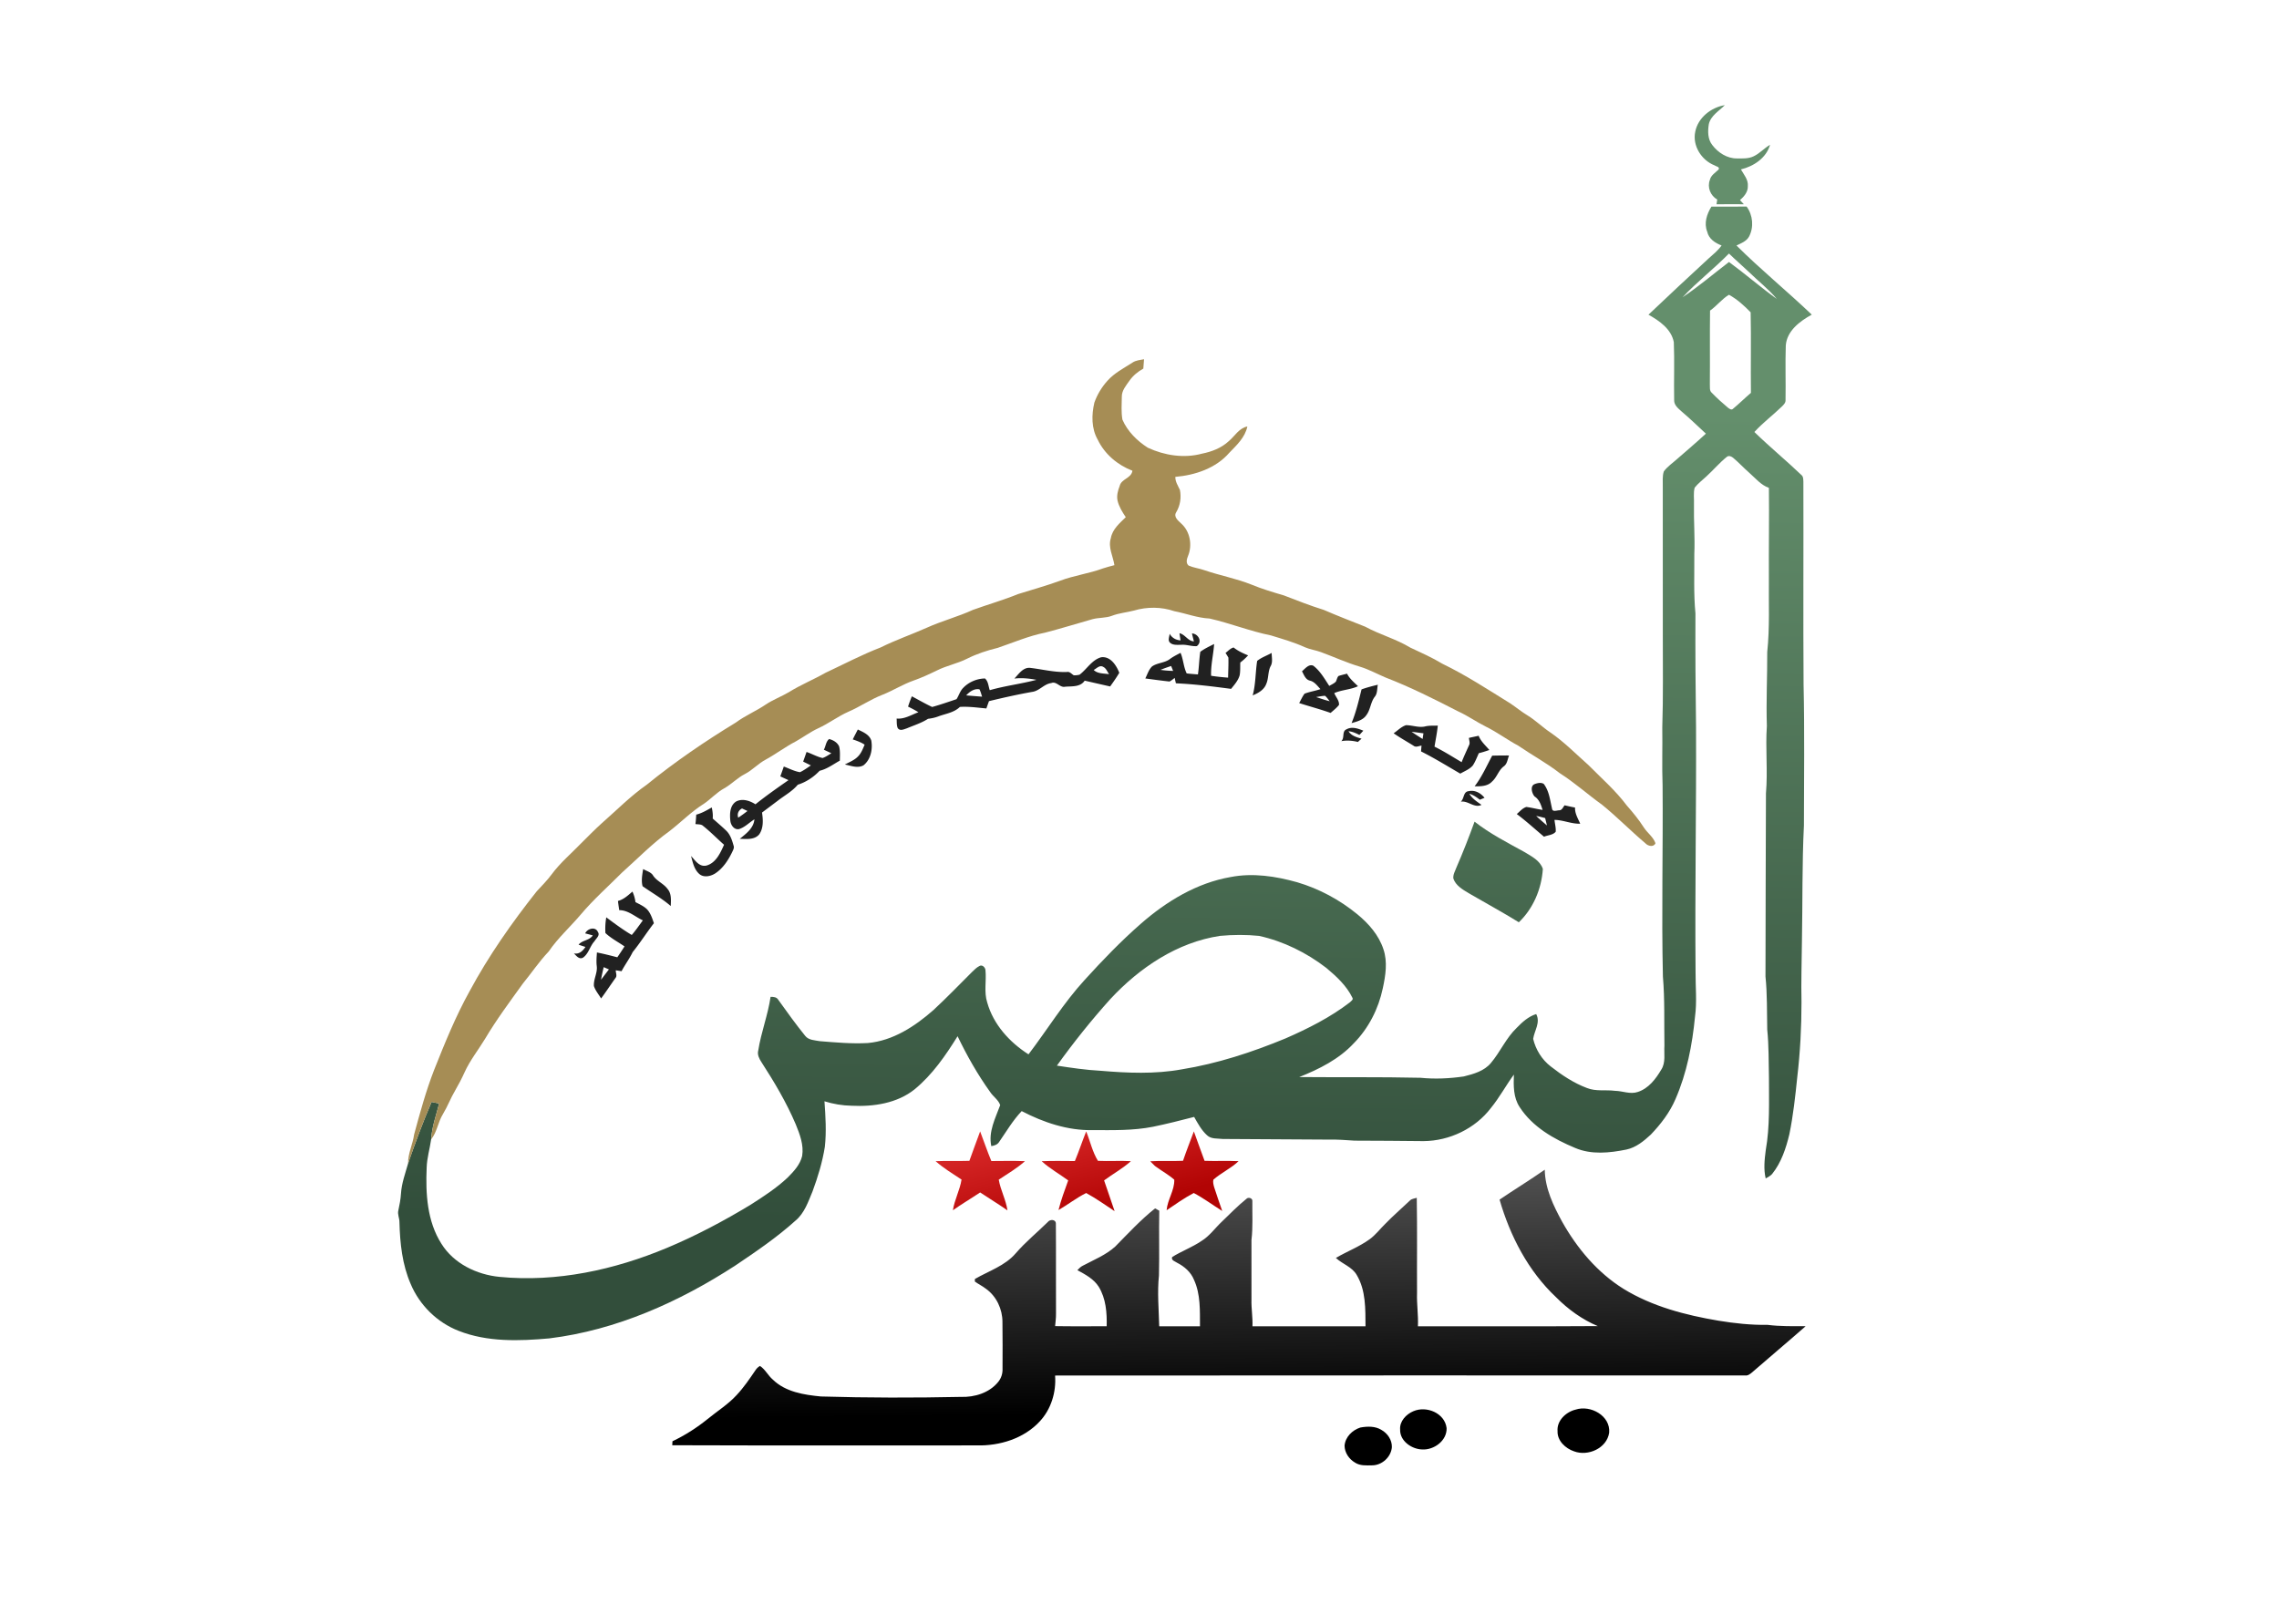 <svg xmlns="http://www.w3.org/2000/svg" xmlns:xlink="http://www.w3.org/1999/xlink" width="640" height="456.17" viewBox="0 0 512 364.936"><defs><linearGradient id="f"><stop style="stop-color:#b50000;stop-opacity:1" offset="0"/><stop style="stop-color:#b50000;stop-opacity:0" offset="1"/></linearGradient><linearGradient id="b"><stop style="stop-color:#1d1814;stop-opacity:1" offset="0"/><stop offset=".364" style="stop-color:#100e0e;stop-opacity:1"/><stop offset=".558" style="stop-color:#393937;stop-opacity:1"/><stop offset=".784" style="stop-color:#1d1814;stop-opacity:1"/><stop style="stop-color:#000;stop-opacity:1" offset="1"/></linearGradient><linearGradient id="e"><stop style="stop-color:#496501;stop-opacity:1" offset="0"/><stop offset=".5" style="stop-color:#60802e;stop-opacity:1"/><stop style="stop-color:#496501;stop-opacity:1" offset="1"/></linearGradient><linearGradient id="d"><stop style="stop-color:#fff;stop-opacity:1" offset="0"/><stop offset=".643" style="stop-color:#d2d2d1;stop-opacity:1"/><stop style="stop-color:#a6a6a4;stop-opacity:1" offset="1"/></linearGradient><linearGradient id="c"><stop offset="0" style="stop-color:#1d1814;stop-opacity:1"/><stop style="stop-color:#100e0e;stop-opacity:1" offset=".145"/><stop style="stop-color:#393937;stop-opacity:1" offset=".459"/><stop style="stop-color:#1d1814;stop-opacity:1" offset=".601"/><stop offset="1" style="stop-color:#000;stop-opacity:1"/></linearGradient><linearGradient id="a"><stop style="stop-color:#000;stop-opacity:1" offset="0"/><stop style="stop-color:#000;stop-opacity:0" offset="1"/></linearGradient><linearGradient xlink:href="#g" id="j" gradientUnits="userSpaceOnUse" x1="459.091" y1="712.683" x2="443.616" y2="651.149"/><linearGradient id="g"><stop style="stop-color:#b20404;stop-opacity:1" offset="0"/><stop style="stop-color:#da2a2a;stop-opacity:1" offset="1"/></linearGradient><linearGradient xlink:href="#g" id="k" gradientUnits="userSpaceOnUse" x1="459.091" y1="712.683" x2="443.616" y2="651.149"/><linearGradient xlink:href="#g" id="l" gradientUnits="userSpaceOnUse" x1="459.091" y1="712.683" x2="443.616" y2="651.149"/><linearGradient xlink:href="#g" id="m" gradientUnits="userSpaceOnUse" x1="459.091" y1="712.683" x2="443.616" y2="651.149"/><linearGradient xlink:href="#g" id="n" gradientUnits="userSpaceOnUse" x1="459.091" y1="712.683" x2="443.616" y2="651.149"/><linearGradient xlink:href="#h" id="o" gradientUnits="userSpaceOnUse" x1="514.871" y1="719.907" x2="520.769" y2="212.106"/><linearGradient id="h"><stop style="stop-color:#324e3b;stop-opacity:1" offset="0"/><stop style="stop-color:#648f6c;stop-opacity:1" offset="1"/></linearGradient><linearGradient xlink:href="#h" id="p" gradientUnits="userSpaceOnUse" x1="514.871" y1="719.907" x2="520.769" y2="212.106"/><linearGradient xlink:href="#h" id="q" gradientUnits="userSpaceOnUse" x1="514.871" y1="719.907" x2="520.769" y2="212.106"/><linearGradient xlink:href="#h" id="r" gradientUnits="userSpaceOnUse" x1="514.871" y1="719.907" x2="520.769" y2="212.106"/><linearGradient xlink:href="#i" id="s" gradientUnits="userSpaceOnUse" x1="550.696" y1="836.976" x2="546.268" y2="364.649"/><linearGradient id="i"><stop style="stop-color:#000;stop-opacity:1" offset="0"/><stop style="stop-color:#000;stop-opacity:0" offset="1"/></linearGradient><linearGradient xlink:href="#i" id="t" gradientUnits="userSpaceOnUse" x1="550.696" y1="836.976" x2="546.268" y2="364.649"/><linearGradient xlink:href="#i" id="u" gradientUnits="userSpaceOnUse" x1="550.696" y1="836.976" x2="546.268" y2="364.649"/><linearGradient xlink:href="#i" id="v" gradientUnits="userSpaceOnUse" x1="550.696" y1="836.976" x2="546.268" y2="364.649"/><linearGradient xlink:href="#i" id="w" gradientUnits="userSpaceOnUse" x1="550.696" y1="836.976" x2="546.268" y2="364.649"/></defs><g style="fill:#fff"><path style="fill:#fff;fill-opacity:1;fill-rule:evenodd;stroke:none" d="M0 0h512v364.936H0z"/></g><g style="fill:url(#j);fill-opacity:1" transform="matrix(.361 0 0 .361 79.77 15.488)"><g style="fill:url(#k);fill-opacity:1"><path style="fill:url(#l);fill-opacity:1" d="M382.3 679.73c2.14-6.14 4.49-12.21 6.7-18.33 2.34 6.14 4.44 12.37 6.97 18.45 6.98-.03 13.96-.19 20.93.08-4.98 4.43-10.78 7.85-16.32 11.52 1.13 6.56 4.48 12.52 5.41 19.11-5.54-3.91-11.36-7.38-16.99-11.16-5.61 3.77-11.45 7.18-16.95 11.1.99-6.58 4.34-12.53 5.38-19.1-5.49-3.63-11.18-7.09-16.13-11.45 7-.32 14 .01 21-.22z"/><path style="fill:url(#m);fill-opacity:1" d="M447.95 679.86c2.53-6.09 4.59-12.34 7.05-18.45 2.47 6.06 3.87 12.77 7.32 18.32 6.83.31 13.68-.18 20.51.2-5.11 4.59-11.2 7.89-16.69 11.98 2.25 6.35 4.31 12.78 6.54 19.14-5.83-3.86-11.55-7.93-17.69-11.29-6.04 2.99-11.37 7.24-17.22 10.59 1.58-6.28 3.84-12.36 6.03-18.44-5.48-4.02-11.47-7.36-16.51-11.95 6.88-.3 13.77-.12 20.66-.1z"/><path style="fill:url(#n);fill-opacity:1" d="M515.25 679.7c2.09-6.16 4.47-12.21 6.75-18.3 2.15 6.13 4.47 12.2 6.66 18.32 7.05.24 14.11-.12 21.17.21-4.72 4.51-10.81 7.22-15.69 11.53-.36 1.61.08 3.25.54 4.81 1.53 4.92 3.32 9.77 4.97 14.66-5.92-3.7-11.54-7.91-17.71-11.18-5.91 3.11-11.38 7-16.89 10.73.52-6.58 4.96-12.35 4.77-19-3.5-3.12-7.68-5.37-11.45-8.14-.09-.07-.28-.21-.37-.27l-.38-.3c-.69-.69-2.07-2.07-2.76-2.77 6.79-.44 13.6.02 20.39-.3z"/></g></g><g style="fill:url(#o);fill-opacity:1" transform="matrix(.361 0 0 .361 79.77 15.488)"><path style="fill:url(#p);fill-opacity:1" d="M834.03 39.06c1.74-8.75 9.85-15.1 18.41-16.51-3.6 3.67-8.8 6.5-9.98 11.89-.68 4.34-.72 9.28 2.15 12.91 3.58 4.75 9.25 8.44 15.36 8.37 3.47.02 7.15.25 10.37-1.32 3.82-1.77 6.6-5.09 10.25-7.16-2.4 8.26-10.17 13.38-18.15 15.31 1.85 3.26 4.68 6.4 4.31 10.42.14 3.6-2.33 6.48-4.88 8.7.78.86 1.58 1.71 2.39 2.57-5.67-.01-11.34-.08-17 .02.13-.99.28-1.98.44-2.96-4.17-2.36-6.32-7.56-4.6-12.13.65-3.01 3.48-4.57 5.5-6.59.77-1.72-1.63-1.82-2.6-2.56-8.09-3.18-13.85-12.24-11.97-20.96z"/><path style="fill:url(#q);fill-opacity:1" d="M844.08 85.73c7.3-.04 14.6.07 21.91-.05 3.94 5.36 4.63 12.88 1.48 18.76-1.65 2.92-4.95 4.12-7.79 5.48 15.03 14.97 31.52 28.4 46.86 43.04-7.37 4.06-15.44 10.05-16.17 19.15-.38 11.31.04 22.64-.15 33.95.15 1.68-1.08 2.9-2.16 3.99-5.62 5.46-11.95 10.17-17.23 15.97 9.5 9.27 19.78 17.71 29.38 26.88 1.17 1.01 1.01 2.64 1.11 4.04.14 42.03-.17 84.06.12 126.08.66 29.3.26 58.61.22 87.91-1.2 24-.78 48.04-1.24 72.06-.12 12.67-.56 25.34-.27 38.01.01 15.56-.82 31.13-2.63 46.59-1.23 11.9-2.5 23.82-4.91 35.55-2.1 8.78-5.02 17.63-10.74 24.78-1.08 1.25-2.63 1.91-4 2.77-1.38-5.78-.72-11.75.03-17.56 2.64-14.89 1.96-30.08 2-45.13-.24-10.01-.05-20.04-1.07-30-.23-11.01.04-22.05-1.09-33.01 0-38 .22-75.99.29-113.99 1.22-13.98-.4-28 .57-42-.5-15.33.3-30.66.23-46 1.61-15.28.84-30.66 1.02-46-.12-18.74.24-37.47.01-56.2-5-1.76-8.36-6.03-12.24-9.41-3.37-2.96-6.43-6.27-9.86-9.17-1.05-.97-2.85-1.78-4.1-.71-4.62 3.72-8.45 8.32-12.85 12.3-2.41 2.27-5.11 4.27-7.15 6.88-.9 3.34-.26 6.9-.42 10.32-.21 10.33.67 20.65.21 30.98.09 12.33-.48 24.69.7 36.99-.1 23.67.03 47.35.37 71.02.21 50.67-.73 101.33-.3 152-.07 9.33.93 18.7-.34 27.98-1.7 17.54-5.08 35.11-12.16 51.33-3.54 8.31-9.14 15.57-15.34 22.07-4.36 4.04-9.23 8.06-15.19 9.32-10.49 2.12-21.81 3.33-31.93-1.01-13.24-5.51-26.54-13.08-34.5-25.41-3.99-5.96-3.85-13.38-3.61-20.25-4.97 6.79-8.94 14.27-14.29 20.79-9.77 12.86-25.81 20.5-41.89 20.63-14.32-.22-28.65-.19-42.97-.29-5.32-.34-10.64-.78-15.97-.65-22.01-.16-44.02-.3-66.03-.39-3.3-.41-7.21.19-9.82-2.32-3.48-3.16-5.73-7.37-8.01-11.41-8.49 2.2-17 4.35-25.59 6.12-12.37 2.45-25.04 2.12-37.58 2.09-15.48.33-30.56-4.75-44.15-11.83-5.48 5.74-9.49 12.62-13.98 19.11-1.05 1.77-3.02 2.39-4.94 2.69-1.92-9.01 2.55-17.36 5.54-25.52-1-3.2-4.44-5.36-6.28-8.23-7.82-10.88-14.43-22.61-20.24-34.67-7.48 12.04-15.69 23.98-26.73 33.06-10.93 8.74-25.58 10.9-39.19 10.22-5.75-.1-11.44-1.06-16.92-2.77.67 9.41 1.27 18.91.24 28.32-1.51 9.5-4.33 18.76-7.66 27.77-2.73 6.49-5.04 13.61-10.67 18.25-11.55 10.43-24.49 19.21-37.37 27.89-34.91 22.68-74.08 40.24-115.7 45.36-18.83 1.69-38.66 2.37-56.56-4.71-13.33-5.21-24.23-15.93-29.77-29.11-5.28-12.09-6.67-25.39-7.01-38.44.07-2.53-1.37-4.98-.66-7.49.74-3.45 1.41-6.92 1.62-10.44.41-6.42 2.67-12.5 4.4-18.63 4.44-12.95 9.25-25.77 14.62-38.36 1.58.31 3.16.63 4.73.98-1.89 7.38-4.54 14.63-4.98 22.3-.84 5.88-2.62 11.63-2.79 17.61-.71 16.14.25 33.39 9.19 47.4 7.7 12.38 21.99 19.23 36.18 20.61 35.58 3.45 71.46-4.36 104.21-18.07 18.02-7.55 35.33-16.73 52.03-26.85 8.03-5.12 16.09-10.36 23.05-16.91 3.81-3.82 7.75-8.05 9.02-13.45 1.11-6.84-1.48-13.52-4.01-19.74-5.79-13.61-13.37-26.36-21.39-38.76-1.37-2.12-2.63-4.55-1.93-7.14 1.77-11.31 6.02-22.07 7.67-33.41 1.83.01 3.82.08 4.83 1.89 5.42 7.57 10.86 15.15 16.72 22.4 2.15 2.73 5.96 2.72 9.1 3.31 9.91.79 19.88 1.71 29.83 1.16 15.68-1.4 29.4-10.42 40.92-20.57 8.27-7.67 16.11-15.8 24.08-23.77 1.38-1.32 2.74-2.72 4.46-3.59 1.74-1.1 3.7.84 3.8 2.59.67 6.68-1.03 13.59 1.09 20.12 3.85 13.68 13.9 24.75 25.69 32.26 11.73-15.41 21.87-32.08 35-46.39 11.09-12.21 22.56-24.12 34.99-34.99 15.9-13.9 34.75-25.36 55.81-29 13.81-2.69 27.99-.52 41.39 3.24 13.65 4.03 26.45 10.91 37.46 19.95 7.03 5.77 13.34 12.95 16.22 21.73 2.69 7.89 1.33 16.42-.39 24.36-2.7 12.79-8.85 24.87-18.04 34.2-9.21 9.91-21.55 16.1-33.94 21.03 25.13.23 50.27-.12 75.4.45 8.98.89 18.06.49 26.98-.82 6.09-1.52 12.73-3.35 16.9-8.4 5.85-6.92 9.43-15.57 16.05-21.87 3.46-3.57 7.25-7.05 12.11-8.57 2.82 5.26-1.14 10.3-1.88 15.45 1.58 6.69 5.43 12.9 10.9 17.13 6.92 5.4 14.35 10.38 22.61 13.46 5.54 2.24 11.61.97 17.38 1.74 4.75.06 9.52 2.33 14.21.71 6.7-2.15 11.21-8.08 14.63-13.91 2.88-4.44 1.61-9.98 1.95-14.95-.23-14.33.27-28.7-.94-42.99-.92-39.67.14-79.35-.2-119.02-.45-11.99.01-23.99-.19-35.98.64-19.32.29-38.67.33-58-.02-30.67.03-61.33-.02-91.99.08-3.16-.37-6.45.67-9.5 2.29-3.04 5.49-5.2 8.3-7.72 5.95-5.25 12.06-10.32 17.86-15.75-4.97-4.6-9.83-9.31-14.99-13.69-2.16-1.96-4.92-4.01-4.76-7.28-.24-11.99.28-24-.21-35.99-1.56-8.16-8.98-13.29-15.77-17.09 12.31-11.73 24.76-23.29 37.24-34.83 2.89-2.6 5.98-5.05 8.26-8.25-3.98-1.52-7.99-4.13-8.95-8.59-2.13-5.31-.24-10.97 2.62-15.59m-17.96 56.43c10.07-6.73 19.28-14.64 28.9-21.97 10.11 7.41 19.57 15.66 29.74 22.98-5.15-6.16-11.54-11.07-17.25-16.67-4.11-3.93-8.45-7.6-12.5-11.58-9.28 9.45-19.84 17.56-28.89 27.24m17.11 8.29c-.2 15.21.02 30.41-.12 45.62.15 1.87-.42 4.22 1.25 5.58 3.13 3.24 6.48 6.27 9.94 9.17.83.61 2.18 1.8 3.19.77 3.85-3.16 7.36-6.72 11.18-9.93-.2-16.71.19-33.45-.17-50.15-4-4.13-8.45-8.17-13.5-10.93-4.39 2.64-7.56 6.93-11.77 9.87M470.08 578.97c-11.87 13.19-22.97 27.08-33.31 41.49 9.02 1.37 18.06 2.73 27.18 3.2 16.76 1.42 33.81 2.16 50.46-.87 22.25-3.6 43.8-10.66 64.6-19.25 14.07-6.14 27.91-13.12 40.13-22.51.67-.75 2.28-1.64 1.52-2.84-3.64-7.49-9.94-13.29-16.24-18.56-12.31-9.49-26.63-16.56-41.82-19.93-8.05-.82-16.22-.75-24.27-.02-26.69 3.99-50.17 19.84-68.25 39.29z"/><path style="fill:url(#r);fill-opacity:1" d="M696.69 468.58c9.54 7.51 20.39 13.01 30.98 18.87 4.41 2.69 9.8 5.31 11.52 10.58-.82 12.33-5.93 24.6-14.95 33.19-10.26-6.34-20.87-12.09-31.29-18.16-3.73-2.26-8.03-4.72-9.46-9.1-.27-2.42 1.09-4.62 1.9-6.81 4.08-9.39 7.81-18.94 11.3-28.57z"/></g><path d="M483.74 182.85c2.13-1.48 4.77-1.63 7.25-2.11-.2 1.93-.34 3.87-.44 5.81-3.36 1.88-6.39 4.34-8.61 7.51-2.11 3.03-4.83 6.13-4.78 10.04-.07 4.73-.43 9.53.38 14.21 3.17 7.33 9.15 13.23 15.8 17.49 10.4 4.83 22.53 6.73 33.72 3.7 6.05-1.21 12.06-3.49 16.64-7.76 3.8-3.15 6.37-8.15 11.6-9.16-1.44 6.82-6.61 11.59-11.24 16.37-8.36 9.65-21.19 13.93-33.58 15-.09 3.02 1.66 5.5 2.85 8.13.93 4.75.21 9.66-2.27 13.82-1.89 2.9 1.1 5.21 3 7.03 5.6 4.9 7.12 13.5 4.31 20.27-.78 1.92-1.48 4.39.37 5.98 3.17 1.37 6.67 1.74 9.92 2.9 9.63 3.3 19.7 5.13 29.17 8.92 6.56 2.72 13.37 4.74 20.17 6.74 8.22 3.18 16.43 6.4 24.86 9.02 8.51 3.7 17.18 7.03 25.79 10.46 9.07 4.94 19.16 7.62 28.01 12.99 6.75 3.18 13.58 6.17 19.98 10.06 14.71 7.11 28.39 16.09 42.27 24.68 3.59 2.39 6.91 5.18 10.61 7.41 5.11 3.09 9.34 7.37 14.3 10.67 8.65 5.91 15.97 13.46 23.79 20.37 8.13 8.23 16.93 15.89 23.88 25.2 3.78 4.29 7.41 8.71 10.5 13.54 2.19 3.46 5.92 5.9 7.28 9.87-1.1 2.65-4.7 1.79-6.27.04-9.18-7.77-17.61-16.4-26.95-23.99-8.91-6.4-17.1-13.78-26.37-19.68-8.16-6.35-17.3-11.25-25.8-17.1-6.87-3.66-13.1-8.39-20.1-11.82-5.92-2.96-11.35-6.83-17.39-9.57-14.73-7.58-29.56-15.05-45.04-21.02-5.36-2.25-10.47-5.11-16.05-6.78-8.28-2.46-16.12-6.08-24.21-9.05-3.28-1.21-6.8-1.64-10.01-3.05-6.8-3.12-14.03-5.16-21.16-7.36-12.95-2.6-25.28-7.59-38.15-10.5-7.55-.36-14.6-3.17-21.96-4.58-8.03-2.75-16.94-2.8-25.06-.39-4.53 1.19-9.27 1.55-13.67 3.24-3.9 1.51-8.17 1.06-12.16 2.13-9.82 2.77-19.57 5.82-29.46 8.38-10.17 1.99-19.72 6.16-29.49 9.47-6.57 1.59-13.03 3.72-19.1 6.75-5.99 3.05-12.69 4.28-18.69 7.29-4.84 2.36-9.74 4.62-14.83 6.4-6.63 2.35-12.59 6.18-19.12 8.76-7.44 2.86-14.02 7.48-21.33 10.62-6.49 2.88-12.16 7.27-18.62 10.22-4.94 2.27-9.29 5.54-14 8.2-6.46 3.34-12.25 7.77-18.62 11.26-4.73 2.47-8.32 6.59-13.06 9.04-4.74 2.4-8.37 6.41-13 8.98-4.58 2.52-8.08 6.5-12.36 9.43-7.87 4.89-14.37 11.59-21.68 17.23-10.58 7.59-19.67 16.99-29.36 25.64-8.64 8.68-17.86 16.82-25.77 26.21-6.57 7.75-14.19 14.57-19.95 23-5.9 6.2-10.63 13.33-16.04 19.93-8.13 11.3-16.48 22.49-23.58 34.48-4.23 6.95-9.36 13.37-12.74 20.82-1.75 3.88-3.72 7.66-5.87 11.35-2.82 4.73-4.72 9.95-7.59 14.66-3.06 4.94-3.62 11.11-7.32 15.7.44-7.67 3.09-14.92 4.98-22.3-1.57-.35-3.15-.67-4.73-.98-5.37 12.59-10.18 25.41-14.62 38.36-.1-6.3 2.93-11.99 3.77-18.14 3.67-13.53 7.37-27.09 12.45-40.17 6.63-16.65 13.37-33.33 22.09-49.03 11.84-22.01 26.24-42.55 41.73-62.12 3.21-3.47 6.56-6.83 9.37-10.64 5.36-7.23 12.27-13.03 18.49-19.47 4.17-4.13 8.27-8.36 12.64-12.29 9.25-8.1 17.89-16.93 28-23.99 17.48-14.21 36.13-26.94 55.36-38.65 5.87-4.36 12.67-7.16 18.7-11.26 4.52-3.03 9.67-4.91 14.34-7.67 7.32-4.58 15.35-7.82 22.84-12.09 11.4-5.34 22.55-11.23 34.31-15.77 9.32-4.64 19.17-8.03 28.68-12.26 9.38-4.24 19.39-6.84 28.75-11.13 9.35-3.38 18.92-6.1 28.14-9.85 8.63-2.74 17.39-5.11 25.91-8.22 8.78-3.36 18.2-4.52 27.01-7.79 2.3-.77 4.65-1.36 7-1.98-.83-5.59-4.07-11.07-2.22-16.81.96-5.55 5.48-9.33 9.29-13.05-2.14-3.22-4.25-6.56-5.13-10.36-.63-3.09.22-6.23 1.34-9.09 1.04-4.49 7.25-4.69 7.93-9.47-9.23-3.55-17.28-10.32-21.58-19.31-4-6.96-3.9-15.47-2.11-23.08 1.76-4.99 4.57-9.63 8.1-13.57 4.31-4.87 10.18-7.86 15.57-11.32zM497.62 682.77zM498 683.07z" style="fill:#a68d55" transform="matrix(.361 0 0 .361 79.77 15.488)"/><path d="M506.91 351.61c1.49 2.55 3.87 3.95 6.82 4.12-.26-1.48-.49-2.97-.68-4.45 3.56.77 5.17 4.86 8.98 5.09-.42-1.66-.84-3.31-1.2-4.97 4 .23 6.65 5.2 3 7.92-3.35.24-6.57-1.16-9.93-.81-2.4-.04-5.32.38-7.05-1.69-1.08-1.56 0-3.52.06-5.21zM526 362.86c2.64-1.99 5.68-3.37 8.61-4.87-.42 6.61-2.13 13.12-1.88 19.77 3.5.57 7.04.9 10.58 1.18.07-4.16.31-8.32.18-12.48-.56-1-1.16-1.97-1.79-2.9 1.61-1.2 3.03-2.86 5.03-3.4 2.71 2.16 5.84 3.62 9.04 4.92-1.5 1.6-3.1 3.12-4.87 4.43-.12 2.66.1 5.35-.4 7.98-.92 3.25-3.25 5.84-5.32 8.43-11.44-1.49-22.83-2.97-34.36-3.45a229 229 0 0 1-.75-3.37c-1.03.8-2.05 1.64-3.2 2.25-5.04-.55-10.06-1.23-15.08-1.91 1.29-2.54 2.11-5.48 4.21-7.5 3.41-2.36 8.02-2.11 11.29-4.74 2-1.46 4.24-2.54 6.42-3.71 1.78 4.11 1.84 8.79 3.83 12.8 2.31.32 4.65.43 6.99.65.71-4.67.76-9.42 1.47-14.08m-24.73 11.24c2.59.38 5.21.59 7.83.64-.31-.76-.93-2.29-1.24-3.06-2.22.76-4.44 1.51-6.59 2.42zM561.4 368.51c2.66-2.18 6.05-3.26 9.02-4.96-.01 2.71.82 5.68-.62 8.18-1.79 3.44-1.18 7.54-2.73 11.08-1.34 3.7-5.01 5.78-8.46 7.17 1.91-7.03 1.68-14.34 2.79-21.47zM450.85 377.12c4.59-3.46 7.65-9.21 13.45-10.87 5.79-.76 9.45 4.99 11.3 9.66-1.74 2.94-3.7 5.74-5.69 8.51-5.29-1.18-10.57-2.4-15.85-3.61-2.68 4.05-7.88 3.43-12.11 3.77-3.34.79-5.38-3.62-8.69-2.26-4.48.55-7.29 4.78-11.69 5.45-9.09 1.61-18.1 3.63-27.07 5.8-.56 1.51-1.09 3.03-1.62 4.55-5.47-.5-10.98-1.31-16.48-.96-3.63 3.56-8.83 4.2-13.41 5.9-2.07.8-4.24 1.24-6.44 1.51-4.07 2.62-8.73 4.05-13.16 5.92-1.82.59-4.35 1.9-5.7-.19-.76-1.86-.51-3.94-.67-5.9 4.9.48 9.15-2.31 13.57-3.93-2.08-1.3-4.26-2.43-6.46-3.5.7-2.17 1.49-4.31 2.38-6.41 4.2 2.22 8.31 4.64 12.63 6.64 5.1-1.41 10.13-3.17 15.15-4.85 1.49-2.25 2.15-5.01 4.09-6.96 3.48-3.69 8.57-5.86 13.63-5.93 2.09 1.8 2.09 4.84 2.98 7.29 9.55-2.75 19.46-3.9 29.06-6.44-4.53-.88-9.14-1.32-13.75-.8 2.67-2.74 5.28-6.95 9.63-6.67 7.67.86 15.25 2.89 23.03 2.58 1.82-.4 2.91 1.26 4.33 2.07 1.2.04 2.39-.09 3.56-.37m8.83-2.96c2.37 2.42 6.38 2.11 9.57 2.64-1.14-1.55-1.83-3.71-3.67-4.56-2.14-1.35-4.1.99-5.9 1.92m-79.36 15.83c3.29.3 6.59.55 9.89.8-.5-1.54-.89-3.12-1.62-4.56-3.29-.63-6.18 1.46-8.27 3.76zM589.29 374.98c1.92-1.6 4.27-4.76 7.08-3.45 4.28 3.29 6.97 8.11 9.89 12.55 1.39-.83 2.95-1.47 4.1-2.65.6-1.15.76-2.54 1.65-3.52 1.73-.58 3.53-.97 5.31-1.46 1.62 3.13 4.35 5.39 6.82 7.82-4.7 2.19-10.01 2.2-14.76 4.29.94 2.43 3.18 4.64 2.94 7.36-1.49 1.9-3.43 3.38-5.22 4.98-6.44-2.31-13.06-4.02-19.56-6.14 1.1-1.96 1.99-4.06 3.36-5.85 3.2-1.23 6.63-1.7 9.88-2.82-1.94-2.05-3.67-4.63-6.58-5.3-2.77-.64-3.68-3.64-4.91-5.81m8.78 16.04c2.8.91 5.59 1.91 8.47 2.59-.95-1.16-1.78-2.4-2.9-3.37-1.88.09-3.72.49-5.57.78zM626.36 386.24c3.31-1.19 6.71-2.06 10.13-2.89-.5 2.43-.2 5.23-1.76 7.3-2.78 3.4-2.73 8.17-5.4 11.65-2.05 3.08-5.86 3.98-9.19 4.94 2.79-6.77 4.46-13.92 6.22-21zM646.33 413.58c2.52-1.71 4.73-4.1 7.69-5.05 4.11 0 8.21 1.8 12.3.68 2.46-.51 4.98-.35 7.49-.41-.44 4.4-1.34 8.73-2.04 13.09 5.81 2.87 11.29 6.36 16.87 9.67 1.39-3.51 2.98-6.93 4.52-10.37.9-1.48.13-3.17.02-4.74 2.01-.5 4.04-.86 6.06-1.34 1.36 3.54 4.27 6.03 6.66 8.86-2.17.75-4.34 1.46-6.56 1.99-1.18 2.57-2.16 5.26-3.72 7.63-2.05 2.42-5.15 3.53-7.81 5.1-8.09-4.69-16.05-9.63-24.42-13.83.08-1.21.18-2.42.29-3.62-1.64.19-3.49 1.28-4.96.08-4.13-2.59-8.4-4.96-12.39-7.74m11.19-.93c2.23 1.56 4.54 3.01 6.85 4.46.15-1.18.32-2.35.52-3.52-2.47-.29-4.91-.7-7.37-.94zM617.07 411.07c3.33-1.84 7.16-.44 10.4.88-.81.9-1.63 1.78-2.46 2.65-2.14-1.08-4.34-2.12-6.76-2.29 1.76 2.87 5.11 3.72 8.12 4.63-.78.67-1.55 1.35-2.3 2.04-3.37-.87-6.87-1.12-10.29-.51 2.23-2.14.16-6.18 3.29-7.4zM312.88 411.22c3.22 1.57 7.15 3.11 8.37 6.85.97 5.45-.33 11.89-4.86 15.45-3.61 2.01-7.86.22-11.59-.5 2.8-1.53 5.94-2.66 8.18-5.03 2.04-2.01 3.03-4.76 4.14-7.33-2.26-1.52-4.84-2.41-7.39-3.28 1.01-2.08 2.1-4.11 3.15-6.16zM291.74 423.8c1.19-2.13 1.28-5.15 3.29-6.65 2.54.65 5.09 2.11 6.2 4.59.76 2.88.46 5.9.46 8.85-4.11 2.27-7.94 5.23-12.59 6.31-3.69 3.94-8.42 7.07-13.59 8.69-3.37 4.06-8.05 6.59-12.19 9.76-3.34 2.53-6.71 5.03-10.06 7.57.67 4.51 1 9.62-1.73 13.55-2.9 3.54-8.04 2.92-12.12 2.8 3.96-3.22 8.6-6.59 9.12-12.13-3.24 1.98-5.93 4.98-9.65 6.09-3 .55-5.09-2.56-5.34-5.21-.42-4.16-.37-9.41 3.57-11.96 3.9-2.08 8.58-.52 12.06 1.72 6.63-5.31 13.59-10.19 20.56-15.04-1.7-.78-3.4-1.56-5.09-2.34.73-2.04 1.49-4.07 2.17-6.13 3.32 1.22 6.54 2.95 10.06 3.53 2.43-1.12 4.56-2.76 6.79-4.21-1.6-.81-3.2-1.6-4.8-2.39.72-2 1.41-4 2.11-6 3.37 1.14 6.49 2.99 9.97 3.77 1.98-.67 3.69-1.9 5.47-2.96-1.56-.76-3.13-1.46-4.67-2.21m-53.3 42.31c1.99-1.3 3.9-2.71 5.77-4.17-1.14-.52-2.28-1.04-3.4-1.57-2.24 1.15-3.16 3.36-2.37 5.74zM707.67 427.5c3.48-.09 6.98-.13 10.47-.11-.91 2.26-1.08 5.12-3.15 6.68-3.37 2.41-4.3 6.82-7.38 9.51-2.75 3.04-7.11 3.04-10.88 2.99 4.51-5.82 7.45-12.63 10.94-19.07zM734.03 452.89c-1.7-1.93-2.99-6.73.25-7.75 1.64-.65 3.88-1.07 5.46-.06 3.38 4.38 3.91 10.11 5.15 15.34.25 2.37 3.03 1.06 4.6 1.09 1.72-.1 2.25-2.01 3.24-3.1 2.15.48 4.3 1.01 6.49 1.38-.17 3.66 1.81 6.83 3.21 10.06-5.47.21-10.53-2.31-16-2.37.23 2.45.95 4.88.76 7.37-1.73 2.1-4.89 2.1-7.29 3.1-5.63-4.73-11.06-9.7-16.94-14.11 1.89-1.56 3.55-3.7 5.98-4.41 3.38.44 6.69 1.35 10.08 1.83-1-3.15-2.05-6.5-4.99-8.37m1 12.12c2.15 2.08 4.45 3.98 6.71 5.94-.37-1.54-.76-3.07-1.12-4.59-1.85-.52-3.72-.97-5.59-1.35zM688.14 456.12c2.21-1.88 1.42-6.24 4.91-6.51 3.85-.89 7.5 1.18 9.84 4.13l-2.93 1.2c-1.97-1.58-4.09-3.01-6.52-3.75 1.74 3.07 4.79 4.94 7.56 6.95-4.44 2.21-8.24-2.71-12.86-2.02zM212.32 464.22c3.47-.89 6.57-2.72 9.66-4.47.51 2.26.8 4.58.59 6.9 2.78 2.48 5.64 4.87 8.32 7.46 2.62 2.45 3.71 6.01 4.66 9.35.57 1.43-.29 2.79-.86 4.05-2.51 5.18-5.82 10.28-10.76 13.42-2.91 1.78-7.2 2.62-9.9.05-3.07-2.85-3.91-7.15-4.94-11.02 2.62 2.77 5.18 7.06 9.68 5.92 5.81-1.64 8.59-7.84 10.86-12.92-4.36-3.83-8.39-8.02-12.93-11.63-1.29-1.31-3.24-.96-4.89-1.26.29-1.95.38-3.9.51-5.85zM178.93 508.77c-.94-3.43-.2-7.2.35-10.68 1.97 1.18 4.49 1.74 5.94 3.64 2.22 3.8 6.75 5.26 9.29 8.8 2.5 2.93 2.08 7.01 1.95 10.58-5.43-4.68-11.68-8.24-17.53-12.34zM163.59 517.95c3.6-.92 6.29-3.5 9.03-5.84a22.64 22.64 0 0 1 1.88 6.56c2.51 1.35 5.22 2.5 7.26 4.54 2.18 2.41 3.19 5.57 4.21 8.59-4.56 5.88-8.51 12.2-13.2 17.97-2.01 4.14-4.78 7.84-6.93 11.91-1.2-.19-2.4-.38-3.6-.56-.07 1.51.95 3.33-.09 4.67-3.05 4.26-5.93 8.64-9.04 12.86-1.53-2.55-3.54-4.88-4.47-7.72-.33-4.25 2.3-8.18 1.76-12.43-.35-2.82-.08-5.66.11-8.48 4.27.83 8.48 1.92 12.69 3 1.53-2.23 3.04-4.48 4.48-6.77-3.97-2.75-8.38-5.01-11.89-8.34-.2-3.26-.04-6.55.54-9.76 5.15 3.84 10.32 7.69 15.85 10.97 2.51-2.87 4.65-6.03 6.91-9.09-4.85-2.23-9.08-6.36-14.7-6.35-.3-1.91-.57-3.82-.8-5.73m-10.53 49.04c1.67-2.12 3.24-4.32 4.92-6.42-1.08-.48-2.16-.95-3.24-1.41-.65 2.59-1.23 5.19-1.68 7.83zM143.21 538.13c1.34-3.02 6.4-4.46 7.92-.84 1.47 2.13-1.15 3.99-2.12 5.72-2.9 3.09-3.59 7.77-7.2 10.26-2.45 1.23-4.1-1.19-5.62-2.68 3.33.66 5.46-1.48 7.19-4.02-1.43-.45-2.87-.91-4.28-1.42 2.37-2.86 6.73-2.56 8.84-5.75-1.58-.44-3.15-.86-4.73-1.27z" style="fill:#212121" transform="matrix(.361 0 0 .361 79.77 15.488)"/><g style="fill:url(#s);fill-opacity:1" transform="matrix(.361 0 0 .361 79.77 15.488)"><path style="fill:url(#t);fill-opacity:1" d="M712.25 703.87c9.3-6.33 18.91-12.18 28.13-18.63.16 11.64 5.37 22.42 10.84 32.44 9.32 16.59 21.99 31.68 38.27 41.8 17.87 10.95 38.53 16.3 59.03 19.76 10.07 1.64 20.24 2.76 30.46 2.58 7.88 1.02 15.83.82 23.76.85-11.02 9.69-22.28 19.09-33.34 28.74-1.25 1.05-2.64 2.17-4.37 1.91-143.13.02-286.26-.09-429.39.06.77 10.33-2.46 21-9.62 28.62-9.84 10.61-24.8 15.2-39 14.87-63.2.02-126.42.11-189.62-.1l.12-2.47c7.82-3.72 15.15-8.41 21.89-13.86 6.03-4.96 12.77-9.11 18.06-14.92 4.42-4.72 8.07-10.09 11.69-15.43.72-1.11 1.67-2.06 2.84-2.68 3.32 2.18 5.02 6.03 8.05 8.56 7.91 7.67 19.34 9.42 29.84 10.44 29.01.85 58.05.87 87.06.26 8.55.31 17.84-2.49 23.33-9.38 1.9-2.33 2.79-5.29 2.65-8.27.05-9.67.07-19.34-.05-29 .02-7.95-3.71-15.95-10.22-20.62-2.19-1.7-4.72-2.91-6.96-4.54.01-.4.02-1.19.02-1.58 8.66-5.01 18.8-8.22 25.48-16.05 6.04-6.99 13.21-12.85 19.79-19.31 1.42-2 5.32-1.9 5.14 1.13.15 18.66-.03 37.32.08 55.97.05 2.54-.35 5.06-.55 7.6 10.69.2 21.39.04 32.09.08.21-8.39-.45-17.24-4.94-24.57-3.1-4.91-8.37-7.66-13.3-10.35 1.02-1.05 2.04-2.14 3.38-2.78 6.88-3.67 14.34-6.62 20.19-11.93 8.02-8.16 15.84-16.62 24.8-23.76.65.36 1.94 1.09 2.59 1.46-.27 13.42.13 26.85-.19 40.27-1.11 10.54-.09 21.13.16 31.69 8.45-.04 16.91-.03 25.37-.02-.07-9.73.44-19.86-3.73-28.93-1.91-4.76-5.94-8.28-10.42-10.56-1.3-.93-4-1.52-3.15-3.63 5.85-3.65 12.41-6.04 18.14-9.92 5.11-3.11 8.55-8.13 12.85-12.16 4.95-4.77 9.76-9.73 15.11-14.04 1.2-1.44 4.1-.53 3.8 1.43-.11 8.03.4 16.1-.56 24.1-.05 12.33.03 24.67 0 37-.17 5.59.85 11.13.62 16.72 23.44-.03 46.89-.01 70.35-.01-.07-10.8.27-22.39-5.49-31.98-2.93-5.07-8.88-6.73-12.95-10.56 6.94-4.08 14.58-6.94 21.11-11.7 3.64-2.67 6.35-6.32 9.56-9.45 4.91-5.1 10.3-9.7 15.42-14.6 1.11-1.15 2.8-1.19 4.25-1.68.35 19.75.05 39.51.17 59.26-.25 6.91.87 13.78.55 20.71 37.3-.1 74.61.17 111.91-.11-9.79-4.13-18.5-10.48-25.96-17.99-17.32-16.27-28.6-38.1-35.14-60.74z"/><path style="fill:url(#u);fill-opacity:1" d="M759.56 834.6c9.25-3.06 21.82 3.78 20.9 14.37-1.44 9.66-13.12 14.86-21.83 11.6-5.33-1.77-10.53-6.57-10.29-12.57-.55-6.55 5.24-11.95 11.22-13.4z"/><path style="fill:url(#v);fill-opacity:1" d="M658.56 835.61c8.14-3.58 19.6 1.08 20.73 10.48.28 7.84-7.89 13.79-15.29 13.3-6.55-.21-13.89-5.34-13.63-12.43-.39-5.13 3.75-9.48 8.19-11.35z"/><path style="fill:url(#w);fill-opacity:1" d="M625.62 845.74c4.33-.78 9.22-.95 13.11 1.49 3.83 2.14 6.63 6.26 6.5 10.74-.49 6.15-6.16 11.32-12.31 11.31-3.58.05-7.48.37-10.62-1.7-3.73-2.17-6.48-6.19-6.51-10.57.47-5.41 4.83-9.67 9.83-11.27z"/></g></svg>